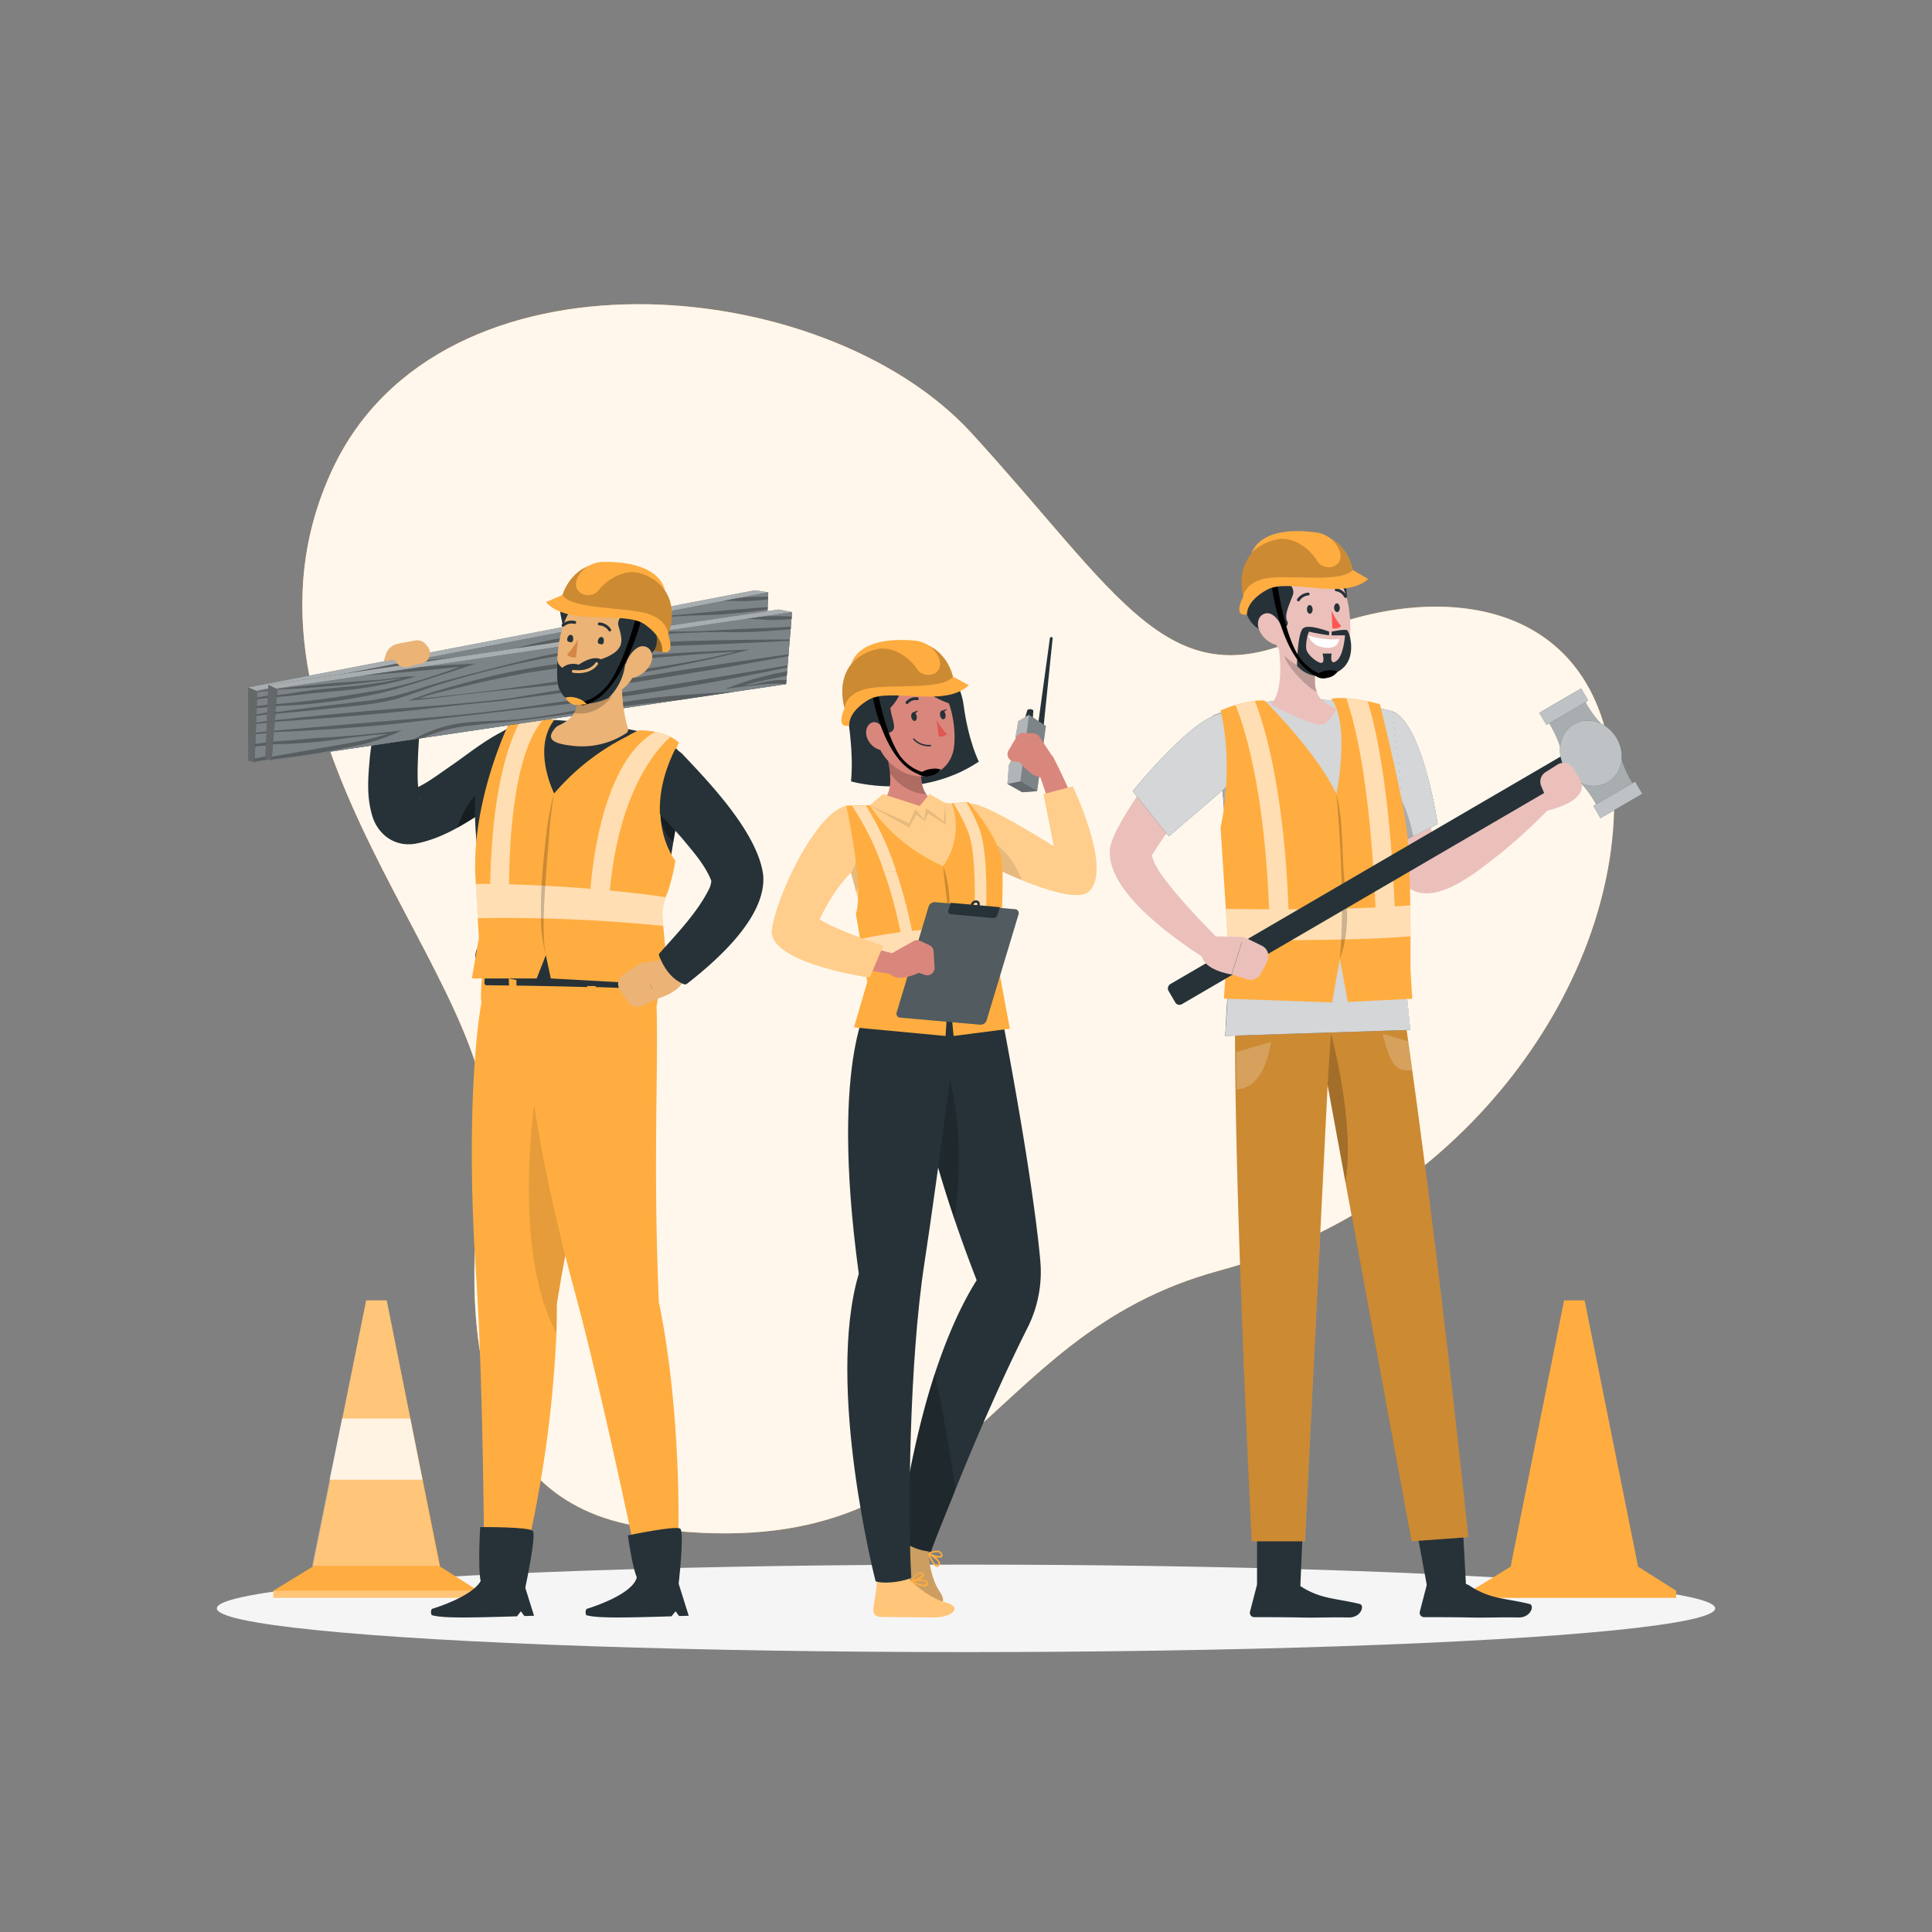 <svg xmlns="http://www.w3.org/2000/svg" viewBox="0 0 500 500"><rect x="0" y="0" width="500" height="500" fill="#808080" stroke="none"/><g id="freepik--background-simple--inject-61"><path d="M86.1,121.32C114,61.88,213.16,70.26,251.42,112.07s50.7,68.6,85.21,53,78.52-11.44,81,38.17S379.76,311.48,315.58,328.83s-64.16,78.76-149.1,66.37c-46.31-6.76-47.36-56.86-40.82-98.3S53.73,190.27,86.1,121.32Z" style="fill:#FFAD40"></path><path d="M86.1,121.32C114,61.88,213.16,70.26,251.42,112.07s50.7,68.6,85.21,53,78.52-11.44,81,38.17S379.76,311.48,315.58,328.83s-64.16,78.76-149.1,66.37c-46.31-6.76-47.36-56.86-40.82-98.3S53.73,190.27,86.1,121.32Z" style="fill:#fff;opacity:0.9"></path></g><g id="freepik--Shadow--inject-61"><ellipse id="freepik--path--inject-61" cx="250" cy="416.24" rx="193.89" ry="11.32" style="fill:#f5f5f5"></ellipse></g><g id="freepik--cone-2--inject-61"><polygon points="423.94 405.45 410.1 336.53 404.79 336.53 390.95 405.45 380.78 411.68 380.78 413.53 433.78 413.53 433.78 411.68 423.94 405.45" style="fill:#FFAD40"></polygon></g><g id="freepik--cone-1--inject-61"><polygon points="113.92 405.45 100.08 336.53 94.77 336.53 80.93 405.45 70.76 411.68 70.76 413.53 123.76 413.53 123.76 411.68 113.92 405.45" style="fill:#FFAD40"></polygon><rect x="70.76" y="411.68" width="53" height="2.32" style="fill:#fff;isolation:isolate;opacity:0.3"></rect><polygon points="100.08 336.53 94.77 336.53 80.77 405.25 113.75 405.25 100.08 336.53" style="fill:#fff;isolation:isolate;opacity:0.3"></polygon><polygon points="109.31 382.95 106.17 367.12 88.54 367.12 85.31 382.95 109.31 382.95" style="fill:#fff;isolation:isolate;opacity:0.8"></polygon></g><g id="freepik--character-3--inject-61"><path d="M366,192.23c1.64,7.86,4,22,6.09,29.49a4.53,4.53,0,0,1,.14.44,5.65,5.65,0,0,0-.36-.47,5.08,5.08,0,0,0-.93-.82,3.12,3.12,0,0,0-1.53-.51c-.16,0-.09,0,0,0,4.72-1,9.49-4.38,13.79-6.89,4.89-3.09,9.84-6.38,14.69-9.67l3.93,4.57a150.84,150.84,0,0,1-13.36,12.4c-5.63,4.3-17.34,14.63-24.44,8.58a8.2,8.2,0,0,1-1.54-2c-2.46-5-3.48-10.1-4.84-15.28-1.44-5.89-2.61-11.75-3.61-17.71l12-2.16Z" style="fill:#ebc0bb"></path><path d="M360.28,184.08c8,3,11.79,29.2,11.79,29.2l-12.07,6s-4.1-17.94-4.78-23.9S360.28,184.08,360.28,184.08Z" style="fill:#263238"></path><path d="M372.07,213.28l-6.32,3.16-5.33,2.67-.42.21s-.23-1-.58-2.57v0c-.39-1.72-.92-4.14-1.48-6.77-1.13-5.31-2.37-11.49-2.72-14.54-.68-5.95,5.06-11.34,5.06-11.34C368.33,187.09,372.07,213.28,372.07,213.28Z" style="fill:#fff;isolation:isolate;opacity:0.8"></path><path d="M365.75,216.44l-5.33,2.67a22.63,22.63,0,0,1-1-2.36v0a26.53,26.53,0,0,1-1.48-6.77,25.87,25.87,0,0,1,.6-8.26S363.36,204.4,365.75,216.44Z" style="opacity:0.2"></path><path d="M317.79,197.52c-7.05,7.14-14,14.63-19.26,23.2l-.49.83-.07.1,0,0a.78.78,0,0,0,.05-.14c.12-.24,0-.78,0-.42.89,3.77,3.87,7,6.37,10.15,3.51,4.14,7.44,8.27,11.37,12.2l-3.69,4.78c-8.18-5.28-26.93-18.21-24.67-29.44a26,26,0,0,1,2.38-5.42,84.42,84.42,0,0,1,7.55-11.47,110.13,110.13,0,0,1,12.14-13.32l8.31,8.91Z" style="fill:#ebc0bb"></path><path d="M378.6,409.8l-8.64-.23a.69.69,0,0,0-.69.52l-1.82,7a1.13,1.13,0,0,0,1.09,1.43c3.12,0,7.63,0,11.54.08,4.58.12,7.5-.1,12.87,0,3.24.09,4.26-3.15,2.91-3.49-6.14-1.51-10.15-1.21-15.38-4.64A3.68,3.68,0,0,0,378.6,409.8Z" style="fill:#263238"></path><polygon points="379.41 410.46 378.31 390.1 365.82 391.63 369.69 412.57 379.41 410.46" style="fill:#263238"></polygon><path d="M334.65,409.8l-8.64-.23a.68.68,0,0,0-.69.52l-1.82,7a1.13,1.13,0,0,0,1.09,1.43c3.12,0,7.63,0,11.54.08,4.58.12,7.49-.1,12.86,0,3.25.09,4.27-3.15,2.92-3.49-6.14-1.51-10.15-1.21-15.38-4.64A3.68,3.68,0,0,0,334.65,409.8Z" style="fill:#263238"></path><polygon points="337.1 397.06 336.53 410.46 325.32 410.09 325.32 397.06 337.1 397.06" style="fill:#263238"></polygon><path d="M320.93,239.18c-4.16,18,3,159.7,3,159.7h13.78l5.89-118.08,21.7,118.08L380,397.81c-9.63-91.47-18.14-146.08-18.14-146.08l0-6.9Z" style="fill:#FFAD40"></path><path d="M323.15,382.87c.06,1.33.11,2.58.17,3.76s.11,2.21.15,3.2c.06,1.25.12,2.37.16,3.38.17,3.62.28,5.67.28,5.67h13.77l.27-5.42.17-3.36.16-3.21.2-3.88,5.1-102.21,4.61,25.13,14.21,77.33.62,3.39.59,3.17.62,3.41,1,5.65L380,397.8c-.2-2-.42-3.93-.62-5.87l-.36-3.35c-.11-1.07-.23-2.13-.35-3.19-.13-1.26-.26-2.5-.39-3.73-8.91-81.71-16.42-129.93-16.42-129.93l0-6.9-41-5.65C317.64,253.44,321.43,345.28,323.15,382.87Z" style="opacity:0.2"></path><path d="M348.19,305.93l-4.62-25.12.89-13.3S350.8,290.57,348.19,305.93Z" style="opacity:0.2"></path><path d="M317.16,266.75l-.08,1.34,19.47-.63,28.42-.92-.21-2.13-.3-3.08-.32-3.2-.3-3.07c0-.27,0-.55,0-.82.33-12.14.15-23.24-.27-32.84,0-1.07-.1-2.13-.15-3.16s-.11-2.15-.16-3.2c-.09-1.33-.16-2.64-.25-3.89-1.11-16.86-2.75-27.07-2.75-27.07-27.44-7.55-46.36,1.13-46.36,1.13,1.42,6.66,2.46,17.71,3.17,28.39.08,1.05.15,2.1.22,3.14s.13,2.16.19,3.22c.08,1.23.15,2.44.2,3.63.59,10.83.85,19.36.85,19.36l-.8,13.78-.19,3.17-.19,3.2Z" style="fill:#263238"></path><path d="M329,269.64l-9.06,2.62.08,9.65C325.28,281.65,327.71,276.51,329,269.64Z" style="fill:#fff;opacity:0.2"></path><path d="M357.77,267.51l6.69,2,1,7.46C360.88,277.46,359.85,275.12,357.77,267.51Z" style="fill:#fff;opacity:0.2"></path><path d="M365,266.54l-28.43.92-19.46.63.07-1.34.22-3.65.19-3.2.18-3.17.8-13.78s-.25-8.53-.84-19.36q-.09-1.78-.21-3.63c-.06-1.06-.12-2.14-.19-3.22s-.14-2.09-.21-3.14l-.12-1.66c-.32-4.61-.7-9.25-1.16-13.52-.53-5.14-1.16-9.76-1.89-13.21,0,0,18.91-8.68,46.35-1.13,0,0,1.64,10.21,2.76,27.07.08,1.25.16,2.56.24,3.89.06,1.05.11,2.11.16,3.2s.11,2.09.15,3.16c.42,9.6.6,20.7.27,32.84,0,.27,0,.55,0,.82l.3,3.07.32,3.2.3,3.08Z" style="fill:#fff;isolation:isolate;opacity:0.8"></path><path d="M328.83,182.33s10.74,5.69,13.38,5.16c1.86-.38,3.71-4.12,3.71-4.12-2.91-.89-4.43-2.41-5.12-4.22-.78-2-.52-4.4,0-6.7h0l-6.33-5.86-4.36-4.05C331.3,168.29,332.59,178.77,328.83,182.33Z" style="fill:#ebc0bb"></path><path d="M332.26,169.13c.35,3,5.52,8.36,8.54,10-.78-2-.52-4.4,0-6.7l-6.33-5.87C334.17,167.44,332,167.2,332.26,169.13Z" style="opacity:0.2"></path><path d="M317,211.94c-.32-4.61-.7-9.25-1.16-13.52a7.74,7.74,0,0,1,2-2S319.58,205.28,317,211.94Z" style="opacity:0.2"></path><path d="M317,184.58c-7.24-.46-23.87,20.18-23.87,20.18l9.36,11.68,14.73-12.61s2.88-2.88,2.37-10.52C319,183.78,317,184.58,317,184.58Z" style="fill:#263238"></path><path d="M317,184.58c-7.24-.46-23.87,20.18-23.87,20.18l9.36,11.68,14.73-12.61s2.88-2.88,2.37-10.52C319,183.78,317,184.58,317,184.58Z" style="fill:#fff;isolation:isolate;opacity:0.8"></path><path d="M346.75,147.92c1.9,2.25,1.77,5.71,1.86,7.92s.47,5.09-2.37,2S340.49,142.34,346.75,147.92Z" style="fill:#263238"></path><path d="M329.05,158.14c1,7.37,0,8.62,4,12.14,6,5.29,15.3,5.79,16.13-1.8.75-6.83.63-19.11-6.82-21.51A10.26,10.26,0,0,0,329.05,158.14Z" style="fill:#ebc0bb"></path><path d="M328.83,163.62c3.89.14,4.66-2.2,4.43-2.56-1-1.59.11-3.93,1.31-7s-5-7-9.29-5.23C320,151,320.92,163.32,328.83,163.62Z" style="fill:#263238"></path><path d="M346.57,165.31s-2.68.76-8-.86c.65,1.66,1.91,3.06,4.94,3.19S346.57,165.31,346.57,165.31Z" style="fill:#fff"></path><path d="M326,163.31a6.83,6.83,0,0,0,3.65,3.39c2,.73,3-1.28,2.4-3.48-.55-2-2.27-4.72-4.29-4.5S325,161.33,326,163.31Z" style="fill:#ebc0bb"></path><path d="M344.61,158.06a17,17,0,0,0,2.5,4,2.81,2.81,0,0,1-2.3.56Z" style="fill:#ff5652"></path><path d="M325.16,145.68c1.54-2.49,14.63-4.56,19.83-2.78,2.68.92,3,3.29,2.3,4.66-2.47,4.88-6.59,2.22-6.59,2.22a6,6,0,0,0-8.26,1.77l-7.63-1.84A4.21,4.21,0,0,1,325.16,145.68Z" style="fill:#263238"></path><path d="M338.24,157.76c0,.62.39,1.11.79,1.08s.71-.55.68-1.17-.39-1.1-.8-1.08S338.2,157.14,338.24,157.76Z" style="fill:#263238"></path><path d="M345.27,157.32c0,.62.39,1.1.8,1.08s.71-.55.67-1.17-.39-1.11-.79-1.08S345.24,156.7,345.27,157.32Z" style="fill:#263238"></path><path d="M336,155.63a.37.37,0,0,0,.33-.16,3,3,0,0,1,2.28-1.37.37.37,0,0,0,0-.73,3.7,3.7,0,0,0-2.9,1.69.38.38,0,0,0,.1.51A.32.32,0,0,0,336,155.63Z" style="fill:#263238"></path><path d="M348.17,154.71a.33.33,0,0,0,.21-.05.35.35,0,0,0,.14-.49,3.57,3.57,0,0,0-2.73-1.89.37.37,0,0,0-.06.73,2.8,2.8,0,0,1,2.15,1.52A.35.35,0,0,0,348.17,154.71Z" style="fill:#263238"></path><path d="M344,163.47s-5.11-2-6.68-.94-1.66,9.74-1.66,9.74,3.42,4.54,9.79,1.95,3.85-10.77,3.17-11.12-4,.37-4,.37v.95h3.47s-.35,5.29-2.23,6.64-1.24-1.93-1.24-1.93h-2.35s.65,2.21-.2,2.42-4-2.09-4.05-3.9.54-4.42.92-4.18,5,.95,5,.95Z" style="fill:#263238"></path><path d="M329,150.9s2.44,21,12.43,24.36l2.08-.37s-5.47-.56-8.54-7.11-4.45-17-4.45-17Z"></path><path d="M340.42,174.85a5.71,5.71,0,0,1,3.2-1.34,4.59,4.59,0,0,1,2.54.31,3.93,3.93,0,0,1-2.72,1.61A3.21,3.21,0,0,1,340.42,174.85Z"></path><path d="M354.09,149.85c-6.43,5.75-20.42-.33-26.08,2.72s-5.3,6.44-5.3,6.48c-3.76.66-1-4.58-1-4.58-2.34-11.05,5.57-16.48,16.58-16.56,10.32-.06,11.8,9.6,11.8,9.6Z" style="fill:#FFAD40"></path><path d="M350.06,147.51c-2.8,3.49-17,1.09-22.52,2.2s-5.86,4.76-5.86,4.76c-2.34-11.05,5.57-16.48,16.58-16.56C348.58,137.85,350.06,147.51,350.06,147.51Z" style="isolation:isolate;opacity:0.2"></path><path d="M330.42,139.62c4.52-1,8.87,2.84,10.41,5.46s5.6,2.13,6.06-.58a4,4,0,0,0-.19-1.86,7.53,7.53,0,0,0-6.41-4.89c-5.08-.65-13.89-.79-16.43,5.47C323.86,143.22,325.76,140.65,330.42,139.62Z" style="fill:#FFAD40"></path><path d="M365.5,258.47l-16.68.83-2.07-11.11-2,11.24-28-1,1-15.08v-.15l-.51-8-1.36-21.06s3.58-15.23,0-30.26a36.4,36.4,0,0,1,3.87-1.42,27.91,27.91,0,0,1,5-1.08,14.85,14.85,0,0,1,2.48-.09s13.19,12.84,18.64,24.2c0,0,3.68-18.2-1.35-24.69a18.57,18.57,0,0,1,3.86-.1,39.18,39.18,0,0,1,5.54.76c1,.21,2.06.47,3.19.79,0,0,5.78,23,7,32.88.53,4.4.77,12,.87,19.13,0,2.84.06,5.59.06,8,0,5.18,0,8.91,0,8.91Z" style="fill:#FFAD40"></path><path d="M365,242.32c-10.1.82-24,1-34.71,1-5.13,0-9.55,0-12.52-.09l-.51-8c2.58,0,6.53.08,11.18.09-1.21-31-6.31-47-8.67-52.83a27.91,27.91,0,0,1,5-1.08c2.71,7,7.53,23.35,8.7,53.91,7.14,0,15.25-.15,22.51-.47-1.5-33.75-5.62-48.75-7.58-54.12a39.18,39.18,0,0,1,5.54.76c2.31,7.42,5.69,23,7,53.09,1.39-.09,2.73-.18,4-.29C365,237.13,365,239.88,365,242.32Z" style="fill:#fff;isolation:isolate;opacity:0.6"></path><path d="M345.86,205.52s2.54,26,.89,42.67c0,0,2.91-6.69,1.53-17.29S348,214.08,345.86,205.52Z" style="opacity:0.2"></path><path d="M400.37,209.84c5.23-1.37,7.36-2.89,8.41-4.43a3.42,3.42,0,0,0,.11-3.71h0l-10.58-1.64s-3.43,6.93-.05,9.35A2.39,2.39,0,0,0,400.37,209.84Z" style="fill:#ebc0bb"></path><path d="M424.3,205.79l-1.89-3.25a27.84,27.84,0,0,1-3.42-8.49,9.09,9.09,0,0,0-1-2.74,8.88,8.88,0,0,0-1.88-2.26,27.74,27.74,0,0,1-5.69-7.16l-1.9-3.25-9.38,5.46,1.9,3.26a27.68,27.68,0,0,1,3.42,8.48,8.83,8.83,0,0,0,1,2.74,8.7,8.7,0,0,0,1.87,2.27A27.77,27.77,0,0,1,413,208l1.9,3.26Z" style="fill:#263238"></path><path d="M424.3,205.79l-1.89-3.25a27.84,27.84,0,0,1-3.42-8.49,9.09,9.09,0,0,0-1-2.74,8.88,8.88,0,0,0-1.88-2.26,27.74,27.74,0,0,1-5.69-7.16l-1.9-3.25-9.38,5.46,1.9,3.26a27.68,27.68,0,0,1,3.42,8.48,8.83,8.83,0,0,0,1,2.74,8.7,8.7,0,0,0,1.87,2.27A27.77,27.77,0,0,1,413,208l1.9,3.26Z" style="fill:#fff;opacity:0.6"></path><rect x="354.8" y="162.96" width="6" height="126.3" rx="1.24" transform="translate(372.98 -196.87) rotate(59.76)" style="fill:#263238"></rect><path d="M416.07,202.44c-3.69,2.15-8.65.54-11.06-3.59s-1.37-9.25,2.32-11.4,8.65-.54,11.06,3.6S419.77,200.29,416.07,202.44Z" style="fill:#263238"></path><path d="M416.07,202.44c-3.69,2.15-8.65.54-11.06-3.59s-1.37-9.25,2.32-11.4,8.65-.54,11.06,3.6S419.77,200.29,416.07,202.44Z" style="fill:#fff;opacity:0.7"></path><rect x="416.91" y="200.74" width="3.64" height="12.52" transform="translate(386.72 -259) rotate(59.77)" style="fill:#263238"></rect><rect x="416.91" y="200.74" width="3.64" height="12.52" transform="translate(386.72 -259) rotate(59.77)" style="fill:#fff;opacity:0.7"></rect><rect x="402.86" y="176.63" width="3.64" height="12.52" transform="translate(358.91 -258.83) rotate(59.76)" style="fill:#263238"></rect><rect x="402.86" y="176.63" width="3.64" height="12.52" transform="translate(358.91 -258.83) rotate(59.76)" style="fill:#fff;opacity:0.7"></rect><path d="M313.32,242.3l8.48.19-3.08,9.7s-7.66-1.11-7.72-5.27Z" style="fill:#ebc0bb"></path><path d="M327.93,248.82,326.28,252a3,3,0,0,1-3.52,1.45l-4-1.3,3.08-9.7,4.8,2.34A3,3,0,0,1,327.93,248.82Z" style="fill:#ebc0bb"></path><path d="M403.07,197.88,400,199.82a2.92,2.92,0,0,0-1.13,3.63l1.66,3.91,7.53-3.17a1.72,1.72,0,0,0,.81-2.49l-1.73-2.86A2.94,2.94,0,0,0,403.07,197.88Z" style="fill:#ebc0bb"></path></g><g id="freepik--character-1--inject-61"><path d="M138.25,202.24c-10.22,4.51-18.74,13.61-30.18,16-5.53,1.23-10.1-2-11.67-6.9-1.67-5.5-1.09-10.47-.66-15.61a113.53,113.53,0,0,1,2.9-15.5l.27-1.09c.06-.37.24-.71,1.25-.93a11,11,0,0,1,8.38,1.71c.87.49.9.86.83,1.19l-.11,1c-.14,1.29-.47,4.93-.59,6.27-.25,2.78-.42,5.55-.52,8.25-.09,3.42-.26,7.33.72,10.17.07.15.16,0-.35-.55a4.16,4.16,0,0,0-1.37-1,4.27,4.27,0,0,0-2.09-.33l.1,0c4.35-1.34,7.85-4.23,11.77-6.88,5.24-3.66,10.06-7.72,16.33-10.17,9.75-3.17,14.62,10.7,5,14.3Z" style="fill:#263238"></path><path d="M126.79,209l-1.7,1.11c-2.11,1.37-4.3,2.75-6.68,4.07a22.82,22.82,0,0,1,6.49-10.34A15.46,15.46,0,0,1,126.79,209Z" style="opacity:0.4"></path><path d="M170.5,336.89c-1.52-36.44-.09-59.3-.58-76.42h0c.91-4.86.9-8.82-1-9-3.33-.39-43.71-1.83-43.78-1a40.23,40.23,0,0,0-.64,8.29c0,.19.06.38.1.59-1.84,10.59-3.79,34.9-1.36,71.07,1.68,24.95,2,66.87,2,66.87l11.86.52a311.57,311.57,0,0,0,6.9-52.74q.12-3.8.11-7.59c.7-4.43,1.43-8.58,2.19-12.5.75,2.95,1.54,6,2.39,9.11,6.57,24.13,15.14,65.17,15.14,65.17l11.73-1.83S176.47,365.79,170.5,336.89Z" style="fill:#FFAD40"></path><path d="M111.82,416.37s12.13-3.57,13-8.35a.83.83,0,0,1,1-.69l8.81,1.47a1.17,1.17,0,0,1,.9.79l2.68,8.57-2.49.07L134.8,417l-1,1.3c-13.53.42-19.37.46-22.08-.3C111.26,416.81,111.82,416.37,111.82,416.37Z" style="fill:#263238"></path><path d="M169.37,190.19a142.69,142.69,0,0,0-29.23-4,16.4,16.4,0,0,0-16.64,14.35c-1.89,15,1.41,20.27.94,43.57-2.41,2.42-1.39,6.48.29,7.12,14.11,5.33,36.29,4,43.68,3.22,3.25-.34,2-4.78,2-4.78,1-7.76-.62-7.34,1-16.88,2.52-9.31,2.43-16.56,5.91-28.9A11.1,11.1,0,0,0,169.37,190.19Z" style="fill:#263238"></path><path d="M176.49,207.05c-1,4-1.67,7.5-2.21,10.74-4.46-3-4.23-14-4.23-14A17.06,17.06,0,0,1,176.49,207.05Z" style="opacity:0.4"></path><path d="M135.94,410.92c-2.25.17-9.62.18-11.07-.71s-.6-15-.6-15,12.66-.11,13.62,1S135.94,410.92,135.94,410.92Z" style="fill:#263238"></path><path d="M133.67,255.07c7.12.1,13.23.24,18.26.39.07-1.1.15-2.88.09-3.88-6.31-.21-13-.33-18.13-.35A17.75,17.75,0,0,0,133.67,255.07Z" style="fill:#263238"></path><path d="M131.77,251.23c-2.67,0-4.7.05-5.65.13a.57.57,0,0,0-.52.5c-.07.62-.2,1.73-.23,2.52a.58.58,0,0,0,.58.6l5.8.06A23,23,0,0,1,131.77,251.23Z" style="fill:#263238"></path><path d="M169.22,253a.57.57,0,0,0-.46-.42c-2.78-.4-8.21-.73-14.31-1a26.23,26.23,0,0,1-.3,3.87c8.11.26,13,.53,14.56.61a.56.56,0,0,0,.6-.48A6.8,6.8,0,0,0,169.22,253Z" style="fill:#263238"></path><path d="M175.59,410.3c-2.17.61-8.43-.35-10-.94s-3.09-12-3.09-12,12.39-2.61,13.54-1.74S175.59,410.3,175.59,410.3Z" style="fill:#263238"></path><path d="M151.85,416.37s12.13-3.57,13-8.35a.82.82,0,0,1,1-.69l8.8,1.47a1.17,1.17,0,0,1,.9.79l2.69,8.57-2.49.07-.92-1.23-1.05,1.3c-13.52.42-19.37.46-22.07-.3C151.28,416.81,151.85,416.37,151.85,416.37Z" style="fill:#263238"></path><path d="M172.31,232.19a14,14,0,0,0-.9,4.49c0,.07,0,.14,0,.23.05.55.14,1.51.25,2.72,0,.41.07.86.11,1.32.17,1.92.36,4.22.55,6.38.33,4,.63,7.57.63,7.57l-30.4-1.68-1.29-6-2.37,6H122.11l1.57-9,.26-1.46-.28-4.65,0-.52-.22-3.44-.33-5.44,0-.66-.13-2.13c-.6-19.56,8.77-38.81,8.77-38.81a15.38,15.38,0,0,1,3.2-.91h0a22.36,22.36,0,0,1,5.93-.23,19.24,19.24,0,0,1,2.54.38c-5.79,7.55,0,19,0,19a60.35,60.35,0,0,1,22-16.23,20.07,20.07,0,0,1,4.27.35,14.18,14.18,0,0,1,3.91,1.31,7.65,7.65,0,0,1,2.11,1.51c-10.31,18.89-.92,30.48-.92,30.48a54.1,54.1,0,0,1-2,8.19C172.57,231.35,172.44,231.78,172.31,232.19Z" style="fill:#FFAD40"></path><path d="M157.82,230.46c4.6.45,9.46,1,14.49,1.73a14,14,0,0,0-.9,4.49c0,.07,0,.14,0,.23.05.55.14,1.51.25,2.72a407.09,407.09,0,0,0-48.06-2l-.22-3.44-.33-5.44c1.12,0,2.4,0,3.82,0,.48-25.6,5.21-37.63,8-42.53h0a22.36,22.36,0,0,1,5.93-.23c-8.24,8.8-9,34-9.06,42.87,5.73.15,12.92.48,21.07,1.17.8-9.41,4-33.46,16.75-40.59a14.18,14.18,0,0,1,3.91,1.31C169.3,194.5,160.19,205.43,157.82,230.46Z" style="fill:#fff;isolation:isolate;opacity:0.6"></path><g style="opacity:0.2"><path d="M143.35,205.3c-.24,1.75-.5,3.48-.7,5.23s-.42,3.48-.52,5.22c-.22,3.52-.57,7-.81,10.51s-.48,7-.59,10.5q-.09,2.63,0,5.25a31.68,31.68,0,0,0,.56,5.22A37,37,0,0,1,140,236.76c-.07-3.54.11-7.06.36-10.57s.65-7,1.05-10.5A74.11,74.11,0,0,1,143.35,205.3Z"></path></g><path d="M174.15,248l-8.39,1.27,4.29,9.23s7.45-2.08,7-6.22Z" style="fill:#ebb376"></path><path d="M160.48,256.3l2.05,3a2.93,2.93,0,0,0,3.67,1l3.85-1.8-4.29-9.23-4.47,2.94A2.94,2.94,0,0,0,160.48,256.3Z" style="fill:#ebb376"></path><path d="M176.68,195.23c7.28,7.66,19.47,20.53,20.83,31.22.91,10.54-11.36,21.51-18.8,27.43l-.83.64c-.27.24-.54.43-1.51-.08-2.77-1.39-4.39-3.84-5.56-6.5-.46-.94-.24-1.18,0-1.38,4.46-5,9.63-10.41,12.58-16.26a5.45,5.45,0,0,0,.69-2.36c0,.09,0,0,0,0-1.54-4-4.7-7.54-7.52-10.94-3.22-3.7-6.85-7.5-10.37-10.88a7.57,7.57,0,1,1,10.55-10.86Z" style="fill:#263238"></path><path d="M173.31,220.51l-9.24-4.69a15,15,0,0,1-3.22-2.2A14,14,0,0,1,157,208a14.62,14.62,0,0,1,8.16-18.9l.14-.05a20.07,20.07,0,0,1,4.27.35l.61.13a13.78,13.78,0,0,1,1.62.46l.47.17a12.9,12.9,0,0,1,1.21.55,7.37,7.37,0,0,1,2.12,1.51C167.93,206.29,171.16,216.3,173.31,220.51Z" style="fill:#FFAD40"></path><path d="M173.48,190.73c-3.09,2.79-8.87,9.48-12.63,22.89A14,14,0,0,1,157,208c2.51-7.77,6.43-15.16,12.57-18.6l.61.13a13.78,13.78,0,0,1,1.62.46l.47.17A12.9,12.9,0,0,1,173.48,190.73Z" style="fill:#fff;isolation:isolate;opacity:0.6"></path><polygon points="65.88 197.37 64.24 196.86 64.24 177.88 195.35 152.76 198.82 153.3 198.06 171.96 65.88 197.37" style="fill:#263238"></polygon><polygon points="65.88 197.37 64.24 196.86 64.24 177.88 195.35 152.76 198.82 153.3 198.06 171.96 65.88 197.37" style="fill:#fff;isolation:isolate;opacity:0.6"></polygon><polygon points="198.06 172 65.87 197.38 66.64 178.68 198.82 153.29 198.06 172" style="fill:#263238"></polygon><polygon points="198.82 153.3 198.05 171.99 65.88 197.37 66.64 178.68 198.82 153.3" style="fill:#fff;isolation:isolate;opacity:0.4"></polygon><g style="opacity:0.3"><path d="M198.25,167.12l0,.53q-13.9,3.57-27.81,6.47-18.21,3.84-36.36,6.64l-36.3,5.75Q81.92,188.78,66.18,190v-.37l31.65-4.09c6-.76,12.06-1.45,18.1-2.35s12.09-1.95,18.16-3.08q18.17-3.42,36.35-7.17Q184.34,170.1,198.25,167.12Z"></path><path d="M99.3,188.12l-1.63.83a50.22,50.22,0,0,1-9.78,3.59q-4.92,1.28-9.83,2.34c-3.27.69-6.54,1.29-9.81,1.84l-2.36.38,0-.74,12.16-2.66c3.27-.73,6.54-1.4,9.79-2.18a65,65,0,0,0,7.74-2.3c-2.45.3-4.88.62-7.33,1-3.11.48-6.22,1.12-9.34,1.6s-6.19.81-9.29,1.09c-.78.08-1.55.1-2.32.16-.42,0-.86.06-1.28.07l0-.64c1.23-.11,2.46-.33,3.68-.44,3.08-.36,6.2-.86,9.29-1.17s6.18-.67,9.28-1.08,6.2-.88,9.31-1.43Z"></path><path d="M184.69,174.56l-14,2.68-1.86.26c-4.35.65-8.7,1.31-13.05,2.1L142.73,182q-6.55,1.23-13.1,2.31c-4.36.7-8.72,1.16-13,1.9a39.15,39.15,0,0,0-11.91,3.68l-2.4.46,1.25-.71a34.92,34.92,0,0,1,13.13-4.36c4.38-.61,8.66-.69,13-1.36s8.72-1.53,13.09-2.51A264.58,264.58,0,0,1,169,176.35C174.23,175.6,179.47,175,184.69,174.56Z"></path><path d="M190.58,171.74l-3.38,1h.14a24.53,24.53,0,0,0,2.79-.45A41.25,41.25,0,0,1,195.8,171a19.87,19.87,0,0,1,2.3-.08l0,1c-.8,0-1.6,0-2.4,0a41.57,41.57,0,0,0-5.52.68c-1.89.29-3.75.52-5.63.88l-2.28.45,2.28-1c2-.84,4-1.62,6-2.28s4-1.23,6.07-1.71c.53-.13,1.07-.24,1.6-.34l-.05,1.14-1.55.37C194.59,170.69,192.59,171.17,190.58,171.74Z"></path><path d="M198.37,164.23l0,.51q-14.13,3.21-28.27,6.13c-6.07,1.27-12.15,2.48-18.21,3.68s-12.14,2.24-18.2,3.31l-9.09,1.61c-3,.42-6,.83-9.08,1.29-6,.88-12.12,2-18.16,2.8q-15.56,2.15-31,3.81V187q15.58-2.41,31.12-4.34c6-.7,12.07-1.4,18.11-2.25,3-.39,6-.85,9.07-1.3s6.07-1.22,9.1-1.83l36.4-7.52Q184.25,166.85,198.37,164.23Z"></path><path d="M186.59,163.57c-14,1.2-28.1,2.58-42.25,4.77a180.88,180.88,0,0,0-21.3,4.43q-5.33,1.5-10.63,3.23l-5.29,1.78c-1.77.66-3.52,1.39-5.27,2.07l-1.33.51,1.33-.14c4.12-.47,8.24-1.23,12.36-1.94l9-1.36,9-1.3c6-.87,12-1.83,18.08-3s12.07-2.43,18.11-3.88c3-.73,6.05-1.48,9.07-2.27s6-1.66,9-2.57l1.72-.52ZM182,164.94c-1.51.4-3,.84-4.52,1.2-3,.77-6,1.46-9,2.07-6,1.27-12.05,2.36-18.08,3.48L132.3,175l-9.05,1.64-9,1.49-6.17,1c-1.59.24-3.18.42-4.75.57,1.29-.47,2.58-.93,3.88-1.37l5.3-1.56c3.53-1,7.07-2,10.6-2.92s7.08-1.79,10.59-2.49,7.07-1.29,10.6-1.88c7.06-1.16,14.11-2.13,21.16-3.08,6.46-.84,12.91-1.66,19.35-2.28C183.86,164.42,183,164.69,182,164.94Z"></path><path d="M198.53,160.39l0,.37c-10.16,1-20.3,1.8-30.42,2.62-5.87.52-11.74,1.06-17.63,1.88s-11.8,1.89-17.72,3.33-11.86,3.19-17.77,5.09c-3,.94-5.9,2-8.83,3.11s-5.84,2.41-8.84,3.36c-6,1.83-11.92,2.33-17.83,3.3q-6.54.95-13.1,1.81l0-.39c4.39-.8,8.76-1.55,13.15-2.28l8.88-1.45a70,70,0,0,0,8.82-1.89c2.93-.85,5.87-2,8.83-3.05s5.92-2,8.87-2.9c5.93-1.79,11.85-3.66,17.78-5.31,11.9-3.33,23.8-4.86,35.54-5.78C178.38,161.43,188.45,160.86,198.53,160.39Z"></path><path d="M117.55,170.14l-1.93.74q-6.77,2.58-13.53,5c-2.26.78-4.52,1.59-6.8,2.29s-4.57,1.25-6.84,1.77c-4.55,1-9.11,1.83-13.64,2.45-2.79.37-5.58.65-8.35.85l0-.49c2.79-.36,5.6-.75,8.4-1.21,4.52-.69,9.05-1.61,13.59-2.53,2.27-.48,4.53-.88,6.79-1.48s4.54-1.27,6.79-2c3.87-1.28,7.72-2.77,11.55-4.35-4.09.55-8.21,1.2-12.31,1.73-4.33.55-8.67,1.12-13,1.63l15-2.88,5.18-.61c2.37-.28,4.75-.45,7.11-.7Z"></path><path d="M102.32,174.08l-1.5.5c-3.28,1.06-6.58,1.94-9.86,2.66s-6.59,1.2-9.85,1.61-6.5.86-9.79,1.45c-1.58.26-3.18.5-4.77.65l0-.44c1.59-.24,3.19-.56,4.79-.88s3.29-.67,4.93-.94,3.27-.49,4.9-.72c3.28-.46,6.52-.83,9.79-1.48q3.9-.72,7.82-1.74c-2.26.27-4.58.79-6.85,1.08-3,.45-5.92,1-8.87,1.42s-5.89.73-8.83,1.09c-2.55.27-5.09.54-7.62.75v-.19c2.57-.44,5.12-.82,7.69-1.2,2.94-.4,5.89-.83,8.83-1.17l8.82-1c2.94-.29,5.9-1.08,8.86-1.31Z"></path><path d="M198.66,157.1l0,.63c-4.37.62-8.74,1.09-13.06,1.35-3.05.16-6.08.16-9.13.35s-6.12.45-9.2.79q-6.83.81-13.64,1.76l11.77-2.26,2-.11c3-.17,6.1-.31,9.17-.57s6.13-.59,9.2-.89c1.53-.12,3.07-.3,4.6-.4s3.06-.22,4.59-.37C196.15,157.28,197.41,157.18,198.66,157.1Z"></path><path d="M198.77,154.43l0,.65c-.63.11-1.26.18-1.88.24-1.49.14-3,.25-4.41.25s-2.9-.1-4.36-.06l-1,0,3.46-.66c.69-.09,1.38-.18,2.07-.25C194.7,154.44,196.73,154.46,198.77,154.43Z"></path></g><polygon points="64.24 177.88 66.63 178.9 65.88 197.37 64.24 196.86 64.24 177.88" style="opacity:0.4"></polygon><polygon points="70.28 196.78 68.67 196.2 69.47 177.24 201.53 157.73 204.98 158.41 203.42 177.03 70.28 196.78" style="fill:#263238"></polygon><polygon points="70.28 196.78 68.67 196.2 69.47 177.24 201.53 157.73 204.98 158.41 203.42 177.03 70.28 196.78" style="fill:#fff;isolation:isolate;opacity:0.6"></polygon><polygon points="203.42 177.06 70.27 196.79 71.84 178.14 204.98 158.41 203.42 177.06" style="fill:#263238"></polygon><polygon points="204.98 158.41 203.41 177.06 70.28 196.78 71.84 178.14 204.98 158.41" style="fill:#fff;isolation:isolate;opacity:0.4"></polygon><g style="opacity:0.3"><path d="M203.82,172.2l0,.53q-14.06,3-28.06,5.28-18.36,3.06-36.61,5.08l-36.52,4.2q-15.93,1.59-31.7,2.18l0-.37,31.79-2.73c6.05-.5,12.11-.94,18.19-1.58s12.16-1.43,18.27-2.31q18.3-2.64,36.62-5.61Q189.8,174.59,203.82,172.2Z"></path><path d="M104.06,189l-1.66.76a50.25,50.25,0,0,1-9.93,3.18q-5,1.07-9.91,1.91c-3.3.56-6.6,1-9.88,1.42l-2.38.28.06-.73,12.27-2.15c3.29-.58,6.59-1.11,9.87-1.75a67.44,67.44,0,0,0,7.83-2c-2.46.19-4.91.41-7.37.71-3.12.35-6.26.86-9.4,1.21s-6.21.53-9.32.69c-.79,0-1.55,0-2.33.06l-1.28,0,.05-.64c1.22-.07,2.47-.23,3.69-.29,3.1-.23,6.23-.6,9.33-.77s6.21-.41,9.32-.68,6.23-.62,9.36-1Z"></path><path d="M190,179.05l-14.06,2.09-1.87.18c-4.37.47-8.74.94-13.13,1.54l-13.17,1.87q-6.6.95-13.19,1.75c-4.39.52-8.76.78-13.12,1.34A39,39,0,0,0,109.35,191l-2.41.35,1.27-.66a35.08,35.08,0,0,1,13.31-3.79c4.4-.42,8.67-.32,13-.81s8.78-1.16,13.18-2c8.82-1.69,17.67-3.19,26.42-4C179.46,179.65,184.72,179.29,190,179.05Z"></path><path d="M196,176.49c-1.14.27-2.29.55-3.42.84h.14a24.71,24.71,0,0,0,2.81-.33,41.6,41.6,0,0,1,5.71-1,22,22,0,0,1,2.3,0l-.08,1c-.8,0-1.61-.07-2.4-.08a44.54,44.54,0,0,0-5.55.44c-1.9.22-3.76.36-5.66.65l-2.3.35,2.32-.87c2-.76,4.06-1.45,6.11-2s4.09-1.06,6.14-1.45c.54-.11,1.07-.2,1.61-.28l-.09,1.14-1.57.31C200,175.61,198,176,196,176.49Z"></path><path d="M204.06,169.32l0,.51q-14.27,2.61-28.51,4.91c-6.11,1-12.24,2-18.35,2.91s-12.22,1.72-18.32,2.53l-9.15,1.22c-3,.29-6.09.57-9.12.9-6.09.62-12.2,1.44-18.27,2q-15.63,1.49-31.19,2.49l0-.4q15.66-1.75,31.27-3c6.06-.44,12.12-.89,18.19-1.47,3-.27,6.07-.6,9.12-.92s6.11-1,9.16-1.44l36.7-6Q189.84,171.33,204.06,169.32Z"></path><path d="M192.32,168.16c-14.07.6-28.18,1.38-42.41,3a180.11,180.11,0,0,0-21.47,3.52q-5.39,1.28-10.76,2.78L112.32,179c-1.8.59-3.58,1.24-5.36,1.85l-1.35.46,1.34-.09c4.13-.3,8.28-.88,12.43-1.41l9.07-1,9.08-.91c6-.61,12.1-1.31,18.18-2.18s12.17-1.91,18.27-3.1c3.05-.6,6.1-1.22,9.15-1.88s6.1-1.41,9.16-2.19l1.73-.44Zm-4.62,1.17c-1.52.34-3,.72-4.57,1q-4.56.94-9.12,1.68c-6.08,1-12.14,1.84-18.21,2.71l-18.21,2.58-9.11,1.25-9.09,1.1-6.21.7c-1.6.18-3.19.29-4.77.37,1.31-.41,2.61-.82,3.93-1.2l5.37-1.33c3.57-.86,7.14-1.73,10.71-2.47s7.15-1.49,10.69-2,7.11-1,10.67-1.43c7.1-.86,14.18-1.53,21.27-2.18,6.49-.56,13-1.11,19.43-1.45C189.55,168.88,188.63,169.12,187.7,169.33Z"></path><path d="M204.38,165.49l0,.36c-10.19.56-20.36.94-30.5,1.32-5.89.28-11.78.57-17.7,1.13s-11.87,1.39-17.84,2.58-12,2.68-18,4.32c-3,.81-6,1.72-9,2.74s-5.94,2.15-9,3c-6.08,1.58-12,1.83-18,2.54q-6.57.68-13.16,1.26l0-.39c4.42-.61,8.82-1.18,13.24-1.72l8.93-1.07a70.45,70.45,0,0,0,8.9-1.52c3-.72,5.94-1.75,8.94-2.67s6-1.72,9-2.52c6-1.53,12-3.15,18-4.54,12-2.82,24-3.84,35.75-4.26C184.2,165.67,194.3,165.53,204.38,165.49Z"></path><path d="M123.06,171.77l-2,.66q-6.87,2.3-13.73,4.44c-2.3.69-4.59,1.4-6.9,2s-4.62,1.06-6.91,1.48c-4.59.85-9.18,1.44-13.73,1.87q-4.22.38-8.38.49l0-.49c2.81-.24,5.63-.51,8.44-.85,4.55-.5,9.12-1.22,13.7-2,2.27-.38,4.56-.69,6.84-1.19s4.58-1.07,6.87-1.75c3.92-1.11,7.83-2.44,11.73-3.85-4.12.38-8.26.85-12.38,1.21-4.35.36-8.7.74-13,1.07l15.12-2.24,5.21-.39c2.37-.18,4.75-.25,7.13-.39Z"></path><path d="M107.68,175.07l-1.52.43q-5,1.38-10,2.24c-3.32.55-6.63.92-9.9,1.19s-6.54.58-9.84,1c-1.6.19-3.2.36-4.8.45l0-.45c1.6-.17,3.21-.42,4.82-.67s3.31-.53,5-.73,3.3-.35,4.93-.5c3.29-.33,6.55-.56,9.85-1.07,2.61-.36,5.25-.83,7.88-1.41-2.27.18-4.6.6-6.89.79-3,.33-6,.77-8.92,1s-5.91.49-8.87.72c-2.56.16-5.1.32-7.65.42l0-.19c2.58-.33,5.15-.6,7.73-.87,3-.27,5.92-.58,8.87-.79l8.86-.65c3-.16,5.94-.82,8.91-.92Z"></path><path d="M204.66,162.2l0,.63c-4.4.44-8.78.73-13.11.8-3.06,0-6.08-.1-9.14,0s-6.13.19-9.22.39c-4.57.35-9.13.73-13.7,1.18l11.85-1.75,2,0c3.06,0,6.11,0,9.19-.18s6.15-.33,9.23-.5c1.53,0,3.08-.16,4.61-.2s3.07-.09,4.61-.17Z"></path><path d="M204.88,159.54l0,.65c-.63.09-1.26.12-1.89.16-1.49.08-3,.12-4.42.07s-2.88-.23-4.34-.25h-1l3.49-.52c.69-.06,1.38-.12,2.08-.16C200.81,159.38,202.84,159.48,204.88,159.54Z"></path></g><polygon points="69.47 177.24 71.82 178.36 70.28 196.78 68.67 196.2 69.47 177.24" style="opacity:0.4"></polygon><path d="M161.44,171.44a39.54,39.54,0,0,0,1.09,17.12,1.06,1.06,0,0,1-.41,1.15,20.87,20.87,0,0,1-14.51,3.23c-6.19-.72-5.59-2.6-3.85-4.59a2.51,2.51,0,0,1,.91-.64c4.55-2,5.14-5.3,4.22-7.48Z" style="fill:#ebb376"></path><path d="M161.44,171.44l-12.56,8.79a4.78,4.78,0,0,1-.31,4.32,9.44,9.44,0,0,0,6.76-1.48c3.21-2.09,4.57-4.87,5.82-8.88C161.21,173.32,161.31,172.41,161.44,171.44Z" style="opacity:0.2"></path><path d="M171.36,168.66c-2.83.23-18.55-4.21-21.72-7.78S163,154.11,168,157.31,174.47,168.42,171.36,168.66Z" style="fill:#FFAD40"></path><path d="M171.36,168.66c-2.83.23-18.55-4.21-21.72-7.78S163,154.11,168,157.31,174.47,168.42,171.36,168.66Z" style="isolation:isolate;opacity:0.4"></path><path d="M145.91,155.38c-2.11,2.18,0,5.28-.28,7.54s-.83,5.17,2.28,2.25S149.16,152.38,145.91,155.38Z" style="fill:#263238"></path><path d="M165.47,166.59c-1.47,7.47-.55,8.82-4.88,12.15a16.85,16.85,0,0,1-3.12,1.91c-6.06,2.88-13,1.8-13.25-4.84a49.91,49.91,0,0,1,0-5c.36-6.82,2.24-15,8.39-16.51A10.49,10.49,0,0,1,165.47,166.59Z" style="fill:#ebb376"></path><path d="M161.79,172a14.75,14.75,0,0,1-4.32,8.65c-6.06,2.88-13,1.8-13.25-4.84a49.91,49.91,0,0,1,0-5,2.69,2.69,0,0,0,1.32,2,4.4,4.4,0,0,1,4.23-.78s3.48-2.55,5.7-1.4c0,0,4-1.16,5-3.36Z" style="fill:#263238"></path><path d="M164,171.59c-3.54,1.83-4.33-3-4.07-3.39,1.14-1.55,1.18-2.94.15-6.12s5.43-6.35,9.86-4.71c4.07,1.5-.35,4.47,0,7.21C170.61,169.47,166.87,170.11,164,171.59Z" style="fill:#263238"></path><path d="M168.24,172.08a6.92,6.92,0,0,1-4,3.22c-2.13.61-3-1.51-2.21-3.71.69-2,2.63-4.68,4.69-4.32S169.36,170.12,168.24,172.08Z" style="fill:#ebb376"></path><path d="M156.25,166.14c-.11.64-.41.66-.83.58s-.8-.22-.69-.86.54-1.09,1-1S156.36,165.5,156.25,166.14Z" style="fill:#263238"></path><path d="M148.32,165.59c-.11.64-.41.65-.83.58s-.8-.22-.69-.86.54-1.1,1-1S148.43,165,148.32,165.59Z" style="fill:#263238"></path><path d="M149.57,165.46a17.64,17.64,0,0,1-2.83,3.95,2.87,2.87,0,0,0,2.32.73Z" style="fill:#d58745"></path><path d="M157.82,163.41a.3.3,0,0,0,.18-.06.38.38,0,0,0,.1-.53,3.83,3.83,0,0,0-3-1.73.38.38,0,0,0-.37.39.37.37,0,0,0,.39.37h0a3.07,3.07,0,0,1,2.39,1.4A.4.4,0,0,0,157.82,163.41Z" style="fill:#263238"></path><path d="M145.61,162.19a.35.35,0,0,0,.35-.07,3,3,0,0,1,2.67-.67.38.38,0,0,0,.47-.25.39.39,0,0,0-.25-.48,3.78,3.78,0,0,0-3.38.81.39.39,0,0,0-.05.54A.39.39,0,0,0,145.61,162.19Z" style="fill:#263238"></path><path d="M149.67,174.21a11.23,11.23,0,0,1-1.37-.09.38.38,0,0,1,.09-.75c4.28.55,5.65-1.73,5.7-1.83a.38.38,0,0,1,.66.37C154.69,172,153.41,174.21,149.67,174.21Z" style="fill:#ebb376"></path><path d="M166.12,159.83s-4.92,20.58-15.24,22.71l-2-.61s5.5.09,9.33-6,6.43-16.39,6.43-16.39Z"></path><path d="M151.9,182.26a5.66,5.66,0,0,0-3-1.71,4.55,4.55,0,0,0-2.56,0,3.9,3.9,0,0,0,2.51,1.92" style="fill:#FFAD40"></path><path d="M141.29,155.82c5.7,6.46,20.32,2.08,25.57,5.78s4.51,7,4.5,7.06c3.65,1.1,1.57-4.42,1.57-4.42,3.63-10.7-3.58-17-14.51-18.4-10.23-1.29-12.85,8.13-12.85,8.13Z" style="fill:#FFAD40"></path><path d="M145.57,154c2.37,3.8,16.71,3.08,22.1,4.85s5.26,5.42,5.26,5.42c3.63-10.7-3.58-17-14.51-18.4C148.19,144.55,145.57,154,145.57,154Z" style="isolation:isolate;opacity:0.2"></path><path d="M166,148.46c-4.37-1.53-9.15,1.77-11,4.19s-5.81,1.44-5.94-1.3a4,4,0,0,1,.4-1.83,7.54,7.54,0,0,1,7-4.09c5.12-.05,13.89.86,15.67,7.38C172.1,152.81,170.51,150,166,148.46Z" style="fill:#FFAD40"></path><path d="M109.23,171.66l-3.5.92a2.93,2.93,0,0,1-3.43-1.64l-.6-.09a2.69,2.69,0,0,0-.85,0l-1.55.3.54-1.75a4.08,4.08,0,0,1,3.14-2.8l4.51-.85a2.88,2.88,0,0,1,2.7,1l.36.42a2.8,2.8,0,0,1-.26,4A2.77,2.77,0,0,1,109.23,171.66Z" style="fill:#ebb376"></path><path d="M144,345.06q.12-3.8.11-7.59c.7-4.43,1.43-8.58,2.19-12.5-3.95-15.6-6.51-28.75-8.09-39.16C136.38,301.34,135,328.29,144,345.06Z" style="opacity:0.1"></path></g><g id="freepik--character-2--inject-61"><path d="M255.92,210.22c6.49,4.06,14,9.05,20.86,11.37a2.63,2.63,0,0,0-1.4.79,2.59,2.59,0,0,0-.52.72c.2-2.48-1.19-8-2.21-11.46-1.31-4.44-2.83-8.93-4.41-13.29a2.48,2.48,0,0,1,4.54-2,140.32,140.32,0,0,1,8.44,20.11c.95,3.51,2.55,8.26-.34,11.45-2.86,2.75-7.22,1.23-10.2.27a136.55,136.55,0,0,1-20-9.47c-5.84-3.54-.65-12.09,5.2-8.52Z" style="fill:#d9877c"></path><path d="M251.5,208.05c4,0,21.26,11,21.26,11l-2.69-13.52,7.54-2s10.53,21.75,4.08,27.26c-4.47,3.82-25.15-6.59-25.15-6.59Z" style="fill:#FFAD40"></path><path d="M251.5,208.05l2.53,8.13,2.5,8s3.47,1.74,7.87,3.54c6.35,2.6,14.65,5.31,17.29,3.05,6.45-5.51-4.09-27.26-4.09-27.26l-7.53,2L272.75,219S255.52,208.06,251.5,208.05Z" style="fill:#fff;opacity:0.4"></path><path d="M254,216.18l2.5,8s3.47,1.74,7.87,3.54A19.6,19.6,0,0,0,254,216.18Z" style="opacity:0.1"></path><path d="M241.87,405.19a9.88,9.88,0,0,1-1.78-3h0a.14.14,0,0,1,0-.06.29.29,0,0,1,0-.09h0a.08.08,0,0,1,0,0h0l.07-.07c.08,0,1.83-1,2.93-.56a1.29,1.29,0,0,1,.74.71c.15.38.13.66-.07.85s-1,.22-1.71,0a3.29,3.29,0,0,1,1.19,1.35.84.84,0,0,1,0,.68.77.77,0,0,1-.72.5A1.08,1.08,0,0,1,241.87,405.19Zm-1.15-2.6c.53,1.16,1.31,2.47,1.8,2.49,0,0,.17,0,.32-.28a.46.46,0,0,0,0-.35C242.66,403.82,241.51,403.05,240.72,402.59Zm2.52-.66a.88.88,0,0,0-.28-.17,3.44,3.44,0,0,0-2.16.35c1.18.46,2.43.77,2.69.52.08-.08,0-.28,0-.39A.79.79,0,0,0,243.24,401.93Z" style="fill:#FFAD40"></path><path d="M234.14,395.57c.45-.47,6,5.27,6,5.27s.26,7,3,11-1.13,4.35-5.06.77l-9.72-8.86C225.58,401.21,229.49,400.42,234.14,395.57Z" style="fill:#FFAD40"></path><path d="M234.14,395.57c.45-.47,6,5.27,6,5.27s.26,7,3,11-1.13,4.35-5.06.77l-9.72-8.86C225.58,401.21,229.49,400.42,234.14,395.57Z" style="fill:#fff;opacity:0.3"></path><path d="M234.14,395.57c.45-.47,6,5.27,6,5.27s.26,7,3,11-1.13,4.35-5.06.77l-9.72-8.86C225.58,401.21,229.49,400.42,234.14,395.57Z" style="opacity:0.2"></path><path d="M239.19,410.53a9.75,9.75,0,0,1-3.31-1h0l-.05,0a.22.22,0,0,1,0-.08h0a.06.06,0,0,1,0,0h0a.16.16,0,0,1,0-.1c0-.08.72-1.93,1.81-2.36a1.2,1.2,0,0,1,1,0c.36.17.53.4.51.67,0,.42-.6.83-1.25,1.17a3.21,3.21,0,0,1,1.78.22.87.87,0,0,1,.42.54.79.79,0,0,1-.2.85A1.09,1.09,0,0,1,239.19,410.53Zm-2.59-1.17c1.17.51,2.63,1,3,.66,0,0,.14-.11.06-.42a.43.43,0,0,0-.22-.28A5.18,5.18,0,0,0,236.6,409.36Zm1.45-2.18a.91.91,0,0,0-.32.06,3.53,3.53,0,0,0-1.38,1.7c1.18-.43,2.33-1,2.35-1.4,0-.11-.17-.21-.28-.27A.84.84,0,0,0,238.05,407.18Z" style="fill:#FFAD40"></path><path d="M227,408.49c0-.65,8-.05,8-.05s4.84,5,9.58,6.22,2,4-3.27,3.93l-13.15-.15C224.38,418.39,226.78,415.2,227,408.49Z" style="fill:#FFAD40"></path><path d="M227,408.49c0-.65,8-.05,8-.05s4.84,5,9.58,6.22,2,4-3.27,3.93l-13.15-.15C224.38,418.39,226.78,415.2,227,408.49Z" style="fill:#fff;opacity:0.3"></path><path d="M225.25,174.63s2.17-3.75,8.39-4.39,14.46,2.68,15.73,12.17,3.95,14.7,3.95,14.7c-15.41,10.29-33.07,5.11-33.07,5.11C221.67,186.14,214.46,175.8,225.25,174.63Z" style="fill:#263238"></path><path d="M265.93,343.61c-2.9,5.78-5.83,12-8.62,18.24-3.69,8.22-7.15,16.45-10.1,23.82-2.11,5.25-4.85,11.89-6.29,15.9a14.5,14.5,0,0,1-8.41-3.57c1.08-7.22,4-26,9.41-42.46,2.87-8.68,6.44-17.24,10.84-24.22C232.18,278.25,236.17,258,236.17,258L258,256.31s3.94,19.88,7.24,40.3h0c1.72,10.71,3.26,21.56,4,29.77v.08A32.05,32.05,0,0,1,265.93,343.61Z" style="fill:#263238"></path><path d="M247,315.52c-3.06-9-5.31-16.87-6.93-23.6,1.23-5.34,3.07-9.94,5.68-12.76C245.75,279.16,250.1,293.8,247,315.52Z" style="opacity:0.2"></path><path d="M247.21,385.67c-2.11,5.25-4.85,11.89-6.29,15.9a14.5,14.5,0,0,1-8.41-3.57c1.08-7.22,4-26,9.41-42.46C243.8,364.37,246,375.55,247.21,385.67Z" style="opacity:0.2"></path><path d="M249.2,254.17s-6.37,49.28-10,73c-3.83,24.9-4.32,64.86-3.36,81.14-1.4.81-6.48,1.79-9.23.94,0,0-13-50.37-4.36-79.62-7.85-57.62,3.51-71.73,3.51-71.73Z" style="fill:#263238"></path><path d="M226,254.17,257.78,252s1,9.56.74,9.42-34.08,1.2-34.08,1.2Z" style="fill:#263238"></path><polygon points="226.24 254.7 257.74 252.96 257.74 255.95 225.95 257.64 226.24 254.7"></polygon><path d="M244,257.22a.91.91,0,0,1-.91-.84l-.14-1.75a.92.92,0,0,1,.84-1l3.45-.27a.91.91,0,0,1,1,.91v1.84a.91.91,0,0,1-.87.91l-3.31.18Zm3.32-3.23h0l-3.45.27a.3.3,0,0,0-.27.32l.13,1.75a.33.33,0,0,0,.32.28l3.31-.18a.3.3,0,0,0,.28-.3v-1.84a.31.31,0,0,0-.09-.22A.32.32,0,0,0,247.29,254Z" style="fill:#fff"></path><path d="M226,254.17c-.67-7.47-3.34-21.17-7.95-35.56-1.5-4.67,1-10,1-10s6.27-.16,6.91-.23,1.41-.15,2.12-.21a103,103,0,0,1,14.59-.49c1.21.07,2.44.17,3.66.27.39,0,4.8.08,5.18.12,0,0,6.11,7,6.48,12.64a100,100,0,0,1,.5,13.1c0,5.13-.65,18.58-.65,18.58Z" style="fill:#FFAD40"></path><path d="M217.71,217.42l0,.13a7.44,7.44,0,0,0,.25,1c1.37,4.26,2.57,8.47,3.59,12.47.46,1.8.89,3.56,1.28,5.26a141.76,141.76,0,0,1,3.08,17.83l31.88-1.74s.21-4.51.4-9.31c.13-3.49.25-7.12.26-9.28a100,100,0,0,0-.5-13.1,6.49,6.49,0,0,0-.09-.74c-.81-5.5-6.39-11.9-6.39-11.9-.38,0-4.79-.08-5.18-.12-1.22-.1-2.46-.2-3.67-.27a102.82,102.82,0,0,0-14.58.49l-2.13.22c-.63.07-6.9.23-6.9.23S216.89,213.06,217.71,217.42Z" style="fill:#fff;opacity:0.4"></path><path d="M217.74,217.55a7.44,7.44,0,0,0,.25,1c1.37,4.26,2.57,8.47,3.59,12.47,1.89-5.14-1.33-14.52-1.33-14.52A9.71,9.71,0,0,0,217.74,217.55Z" style="opacity:0.1"></path><path d="M239.74,213.38l-13.8-4.95c4.16-.81,4.68-4.86,4.39-8,0-.11,0-.22,0-.33a40.44,40.44,0,0,0-1-5.43c-.26-1.06-.54-2-.8-2.9l3.93,2.95,5.86,4.38a4.72,4.72,0,0,0-.06.77,16.72,16.72,0,0,0,.34,2.83,6.68,6.68,0,0,0,1.14,2.84,6.15,6.15,0,0,0,4.91,2.34Z" style="fill:#d9877c"></path><path d="M239.74,205.52c-4.39-.16-7.46-2.77-9.45-5.44a40.44,40.44,0,0,0-1-5.43c-.26-1.06-.54-2-.8-2.9l3.93,2.95,5.86,4.38a4.72,4.72,0,0,0-.06.77,16.72,16.72,0,0,0,.34,2.83A6.68,6.68,0,0,0,239.74,205.52Z" style="opacity:0.2"></path><polygon points="238.02 208.6 228.53 205.52 225.09 208.47 235.3 214.17 237.28 212.75 239.74 213.38 241.5 212.19 244.72 213.38 244.65 207.86 240.56 205.52 238.02 208.6" style="fill:#FFAD40"></polygon><polygon points="238.02 208.6 228.53 205.52 225.09 208.47 235.3 214.17 237.28 212.75 239.74 213.38 241.5 212.19 244.72 213.38 244.65 207.86 240.56 205.52 238.02 208.6" style="fill:#fff;opacity:0.4"></polygon><polygon points="244.65 207.86 244.29 212.62 239.74 209.17 239.14 211.98 236.88 209.43 235.3 213.04 225.09 208.47 235.3 214.17 237.09 210.83 239.35 212.49 240.2 210.53 244.72 213.38 244.65 207.86" style="opacity:0.1"></polygon><path d="M225.28,184.3c1.37,7.3,1.79,10.4,5.95,13.9,6.26,5.26,14.86,2.48,15.68-5,.74-6.69-1.62-17.49-9.14-19.9A9.5,9.5,0,0,0,225.28,184.3Z" style="fill:#d9877c"></path><path d="M231.55,179c-4,5.2,4.24,11.17-4,10.82s-4.91-12,0-14.67S231.55,179,231.55,179Z" style="fill:#263238"></path><path d="M235.83,185.52c.09.61.48,1.09.87,1.06s.65-.55.56-1.17-.48-1.09-.88-1.06S235.74,184.9,235.83,185.52Z" style="fill:#263238"></path><path d="M243.28,185.08c.08.62.48,1.09.87,1.06s.65-.55.56-1.17-.48-1.09-.88-1.06S243.19,184.46,243.28,185.08Z" style="fill:#263238"></path><path d="M243.66,184l1.39-.54S244.47,184.63,243.66,184Z" style="fill:#263238"></path><path d="M242.35,186.24a18.46,18.46,0,0,0,2.72,3.78,2.48,2.48,0,0,1-2.1.57Z" style="fill:#de5753"></path><path d="M239.83,193.13a6.84,6.84,0,0,0,1,0,.17.17,0,0,0,.15-.2.2.2,0,0,0-.2-.17,5.18,5.18,0,0,1-4.18-1.62.18.18,0,0,0-.25,0,.19.19,0,0,0,0,.26A5.48,5.48,0,0,0,239.83,193.13Z" style="fill:#263238"></path><path d="M234.75,182.2a.31.31,0,0,0,.25-.11,2.66,2.66,0,0,1,2.36-.9.33.33,0,0,0,.4-.29.39.39,0,0,0-.31-.43,3.36,3.36,0,0,0-3,1.11.38.38,0,0,0,.05.52A.35.35,0,0,0,234.75,182.2Z" style="fill:#263238"></path><path d="M246,181.53a.29.29,0,0,0,.25-.08.36.36,0,0,0,0-.51,3.8,3.8,0,0,0-3.08-1.37.33.33,0,0,0-.29.4.39.39,0,0,0,.42.32,3,3,0,0,1,2.43,1.11A.36.36,0,0,0,246,181.53Z" style="fill:#263238"></path><path d="M236.21,184.39l1.39-.53S237,185.07,236.21,184.39Z" style="fill:#263238"></path><path d="M234.37,175s-1.43,8.6-7.14,10-1.08-8.84-1.08-8.84,1.2-4.66,8.92-4.66,16.61,7.84,14.14,19.1a12.44,12.44,0,0,0-1.29-6.72C246.21,180.94,244.45,183.5,234.37,175Z" style="fill:#263238"></path><path d="M229.18,172.82c-8.16,3.26-10.11,9.05-9.42,15s7,11.77,8.18,12l1.78-2.69s-3.75-4.63-2.66-7.29,2.17-2.92,2.17-2.92Z" style="fill:#263238"></path><path d="M224.57,191.34a5.08,5.08,0,0,0,3.1,2.71c1.69.45,2.43-1.49,1.87-3.44-.51-1.75-2-4.09-3.67-3.67S223.71,189.63,224.57,191.34Z" style="fill:#d9877c"></path><path d="M225.67,179.39s3,18.81,13.09,21.3l2.06-.43a11.33,11.33,0,0,1-8.72-6c-3.25-5.74-4.92-15.11-4.92-15.11Z"></path><path d="M237.77,200.38a6.06,6.06,0,0,1,3.15-1.37,5,5,0,0,1,2.55.14,4,4,0,0,1-2.67,1.59A3.4,3.4,0,0,1,237.77,200.38Z"></path><path d="M250.73,177.31c-6.18,6-20.42.51-25.94,3.79s-5,6.66-5,6.7c-3.73.81-1.22-4.53-1.22-4.53-2.8-11,4.88-16.7,15.88-17.23,10.3-.5,12.19,9.09,12.19,9.09Z" style="fill:#FFAD40"></path><path d="M246.61,175.13c-2.66,3.61-16.9,1.79-22.41,3.14s-5.66,5-5.66,5c-2.8-11,4.88-16.7,15.88-17.23C244.72,165.54,246.61,175.13,246.61,175.13Z" style="isolation:isolate;opacity:0.2"></path><path d="M226.65,168.07c4.48-1.19,9,2.46,10.63,5s5.69,1.89,6-.83a4,4,0,0,0-.26-1.86,7.56,7.56,0,0,0-6.61-4.62c-5.1-.43-13.92-.21-16.19,6.15C220.25,171.93,222.05,169.29,226.65,168.07Z" style="fill:#FFAD40"></path><path d="M224.44,254.14,221,265.89l23.71,2.22.84-12.88,1.24,12.88,14.55-1.88-2.8-15.1s.08-1.32.21-3.39c.1-1.86.23-4.32.36-7,.3-6.68.55-14.7.18-17.92-.68-5.95-8.58-15.2-8.58-15.2l-.59,0-3.4.24-.41,0a17.67,17.67,0,0,1-2.23,16.26s-12-4.69-19-15.72l-1,0-3.6.08-1.46,0s4.69,21.46,2.48,28l1.08,6.48,1.15,6.92Z" style="fill:#FFAD40"></path><path d="M233.08,241.24c-4.44.57-8.05,1.27-10.48,1.81l1.15,6.92a116.08,116.08,0,0,1,35-2.23c.1-1.86.23-4.32.36-7-1.38-.14-2.74-.24-4.08-.32.33-6.46.7-19.82-1.56-25.86a42.28,42.28,0,0,0-3.35-6.9l-3.4.24a40,40,0,0,1,3.94,7.71c2.05,5.49,1.69,18.42,1.37,24.68a119.28,119.28,0,0,0-16,.61c-3.45-16.73-8.38-26.84-12-32.41l-3.6.08C223.86,213.36,229.35,223.38,233.08,241.24Z" style="fill:#fff;isolation:isolate;opacity:0.6"></path><path d="M244.09,224.19s.32,3.68.88,7.94.59,23.1.59,23.1a107.32,107.32,0,0,0,.36-15.52C245.53,234.87,246.32,230.66,244.09,224.19Z" style="opacity:0.2"></path><path d="M222,219.74c-4.2,4.87-8.85,10.4-11.49,16.22a9.23,9.23,0,0,0-.65,2.15c0,.2,0,.28-.09.13,1.91,2,7.74,4.37,11.45,5.59,4.42,1.48,9,2.76,13.57,3.86a2.48,2.48,0,0,1-.88,4.86c-7.7-1.11-27.83-3.7-31.37-11.17-3.43-7.91,7.25-21.9,11.84-28.09,4.41-5.27,12.09,1.21,7.62,6.45Z" style="fill:#d9877c"></path><path d="M219,208.6c-7.82,1.63-18,23.25-19.22,31.93S225.09,253,225.09,253l3.44-8.17s-13.19-4.54-16.43-6.93c0,0,3.55-7.8,8.4-12.33a42.32,42.32,0,0,0,3-9.67C224.33,210.74,219,208.6,219,208.6Z" style="fill:#FFAD40"></path><path d="M233,263.36l20.67,1.82a1.63,1.63,0,0,0,1.65-1.1l8.27-27.44a1,1,0,0,0-.92-1.33L242,233.49a1.64,1.64,0,0,0-1.65,1.1L232.07,262A1,1,0,0,0,233,263.36Z" style="fill:#263238"></path><path d="M233,263.36l20.67,1.82a1.63,1.63,0,0,0,1.65-1.1l8.27-27.44a1,1,0,0,0-.92-1.33L242,233.49a1.64,1.64,0,0,0-1.65,1.1L232.07,262A1,1,0,0,0,233,263.36Z" style="fill:#fff;opacity:0.2"></path><path d="M246.11,236.59l10.82,1a1.22,1.22,0,0,0,1.22-.82l.61-2-12.71-1.12-.61,2A.73.73,0,0,0,246.11,236.59Z" style="fill:#263238"></path><path d="M252.26,235.2h-.11a1,1,0,0,1-.75-.42,1,1,0,0,1-.11-.83,1.39,1.39,0,0,1,1.39-.93,1,1,0,0,1,.75.42,1,1,0,0,1,.11.83A1.37,1.37,0,0,1,252.26,235.2Zm.31-1.58a.75.75,0,0,0-.69.5h0a.34.34,0,0,0,0,.31.4.4,0,0,0,.3.15.77.77,0,0,0,.74-.49.33.33,0,0,0,0-.31.37.37,0,0,0-.3-.16Z" style="fill:#263238"></path><path d="M236.39,243.57l-6,3.37-.33,4.58c1.44,3.31,7.74.25,7.74.25l1.57.54a1.9,1.9,0,0,0,2.5-1.91l-.25-4.19a1.88,1.88,0,0,0-1.1-1.61l-2.42-1.11A1.88,1.88,0,0,0,236.39,243.57Z" style="fill:#d9877c"></path><path d="M219,208.6c-7.82,1.63-18,23.25-19.22,31.93S225.09,253,225.09,253l3.44-8.17s-13.19-4.54-16.43-6.93c0,0,3.55-7.8,8.4-12.33a42.32,42.32,0,0,0,3-9.67C224.33,210.74,219,208.6,219,208.6Z" style="fill:#fff;opacity:0.4"></path><path d="M220.5,208.57l3.6-.08,1,0a39,39,0,0,0,8.47,9.33v7.63H221.77c-.81-8-2.73-16.83-2.73-16.83Z" style="fill:#FFAD40"></path><path d="M228.74,225.43a69.39,69.39,0,0,0-8.24-16.86l3.6-.08a76.5,76.5,0,0,1,7.84,16.94Z" style="fill:#fff;isolation:isolate;opacity:0.6"></path><path d="M267.27,186.24l.16-2.38a1.19,1.19,0,0,0-1.57-.07l-.67,2.35Z" style="fill:#263238"></path><path d="M270.07,188.12l2.37-23.1a.54.54,0,0,0-.71,0l-3.06,22.35Z" style="fill:#263238"></path><path d="M270.67,187.87l-2.26,16.87-3.85.29-3.84-2.17.37-4.81s2.82-5.27,1.7-7.09l.73-4.32L266.3,185Z" style="fill:#263238"></path><path d="M260.71,202.86l3.86,2.18,3.85-.3,2.25-16.87L266.3,185l-2.78,1.61-.73,4.32c1.12,1.82-1.7,7.09-1.7,7.09Z" style="fill:#fff;opacity:0.4"></path><polygon points="268.42 204.75 264.07 202.22 260.71 202.86 264.56 205.03 268.42 204.75" style="opacity:0.2"></polygon><path d="M260.71,202.86l3.36-.64L266.3,185l-2.78,1.61-.73,4.32c1.12,1.82-1.7,7.09-1.7,7.09Z" style="fill:#fff;opacity:0.4"></path><path d="M269,190.65l3.79,5.74-1.8,4.23c-2.8,2.29-7-3.32-7-3.32l-1.64-.24a1.9,1.9,0,0,1-1.35-2.84l2.14-3.61a1.89,1.89,0,0,1,1.72-.93l2.65.12A1.93,1.93,0,0,1,269,190.65Z" style="fill:#d9877c"></path></g></svg>
